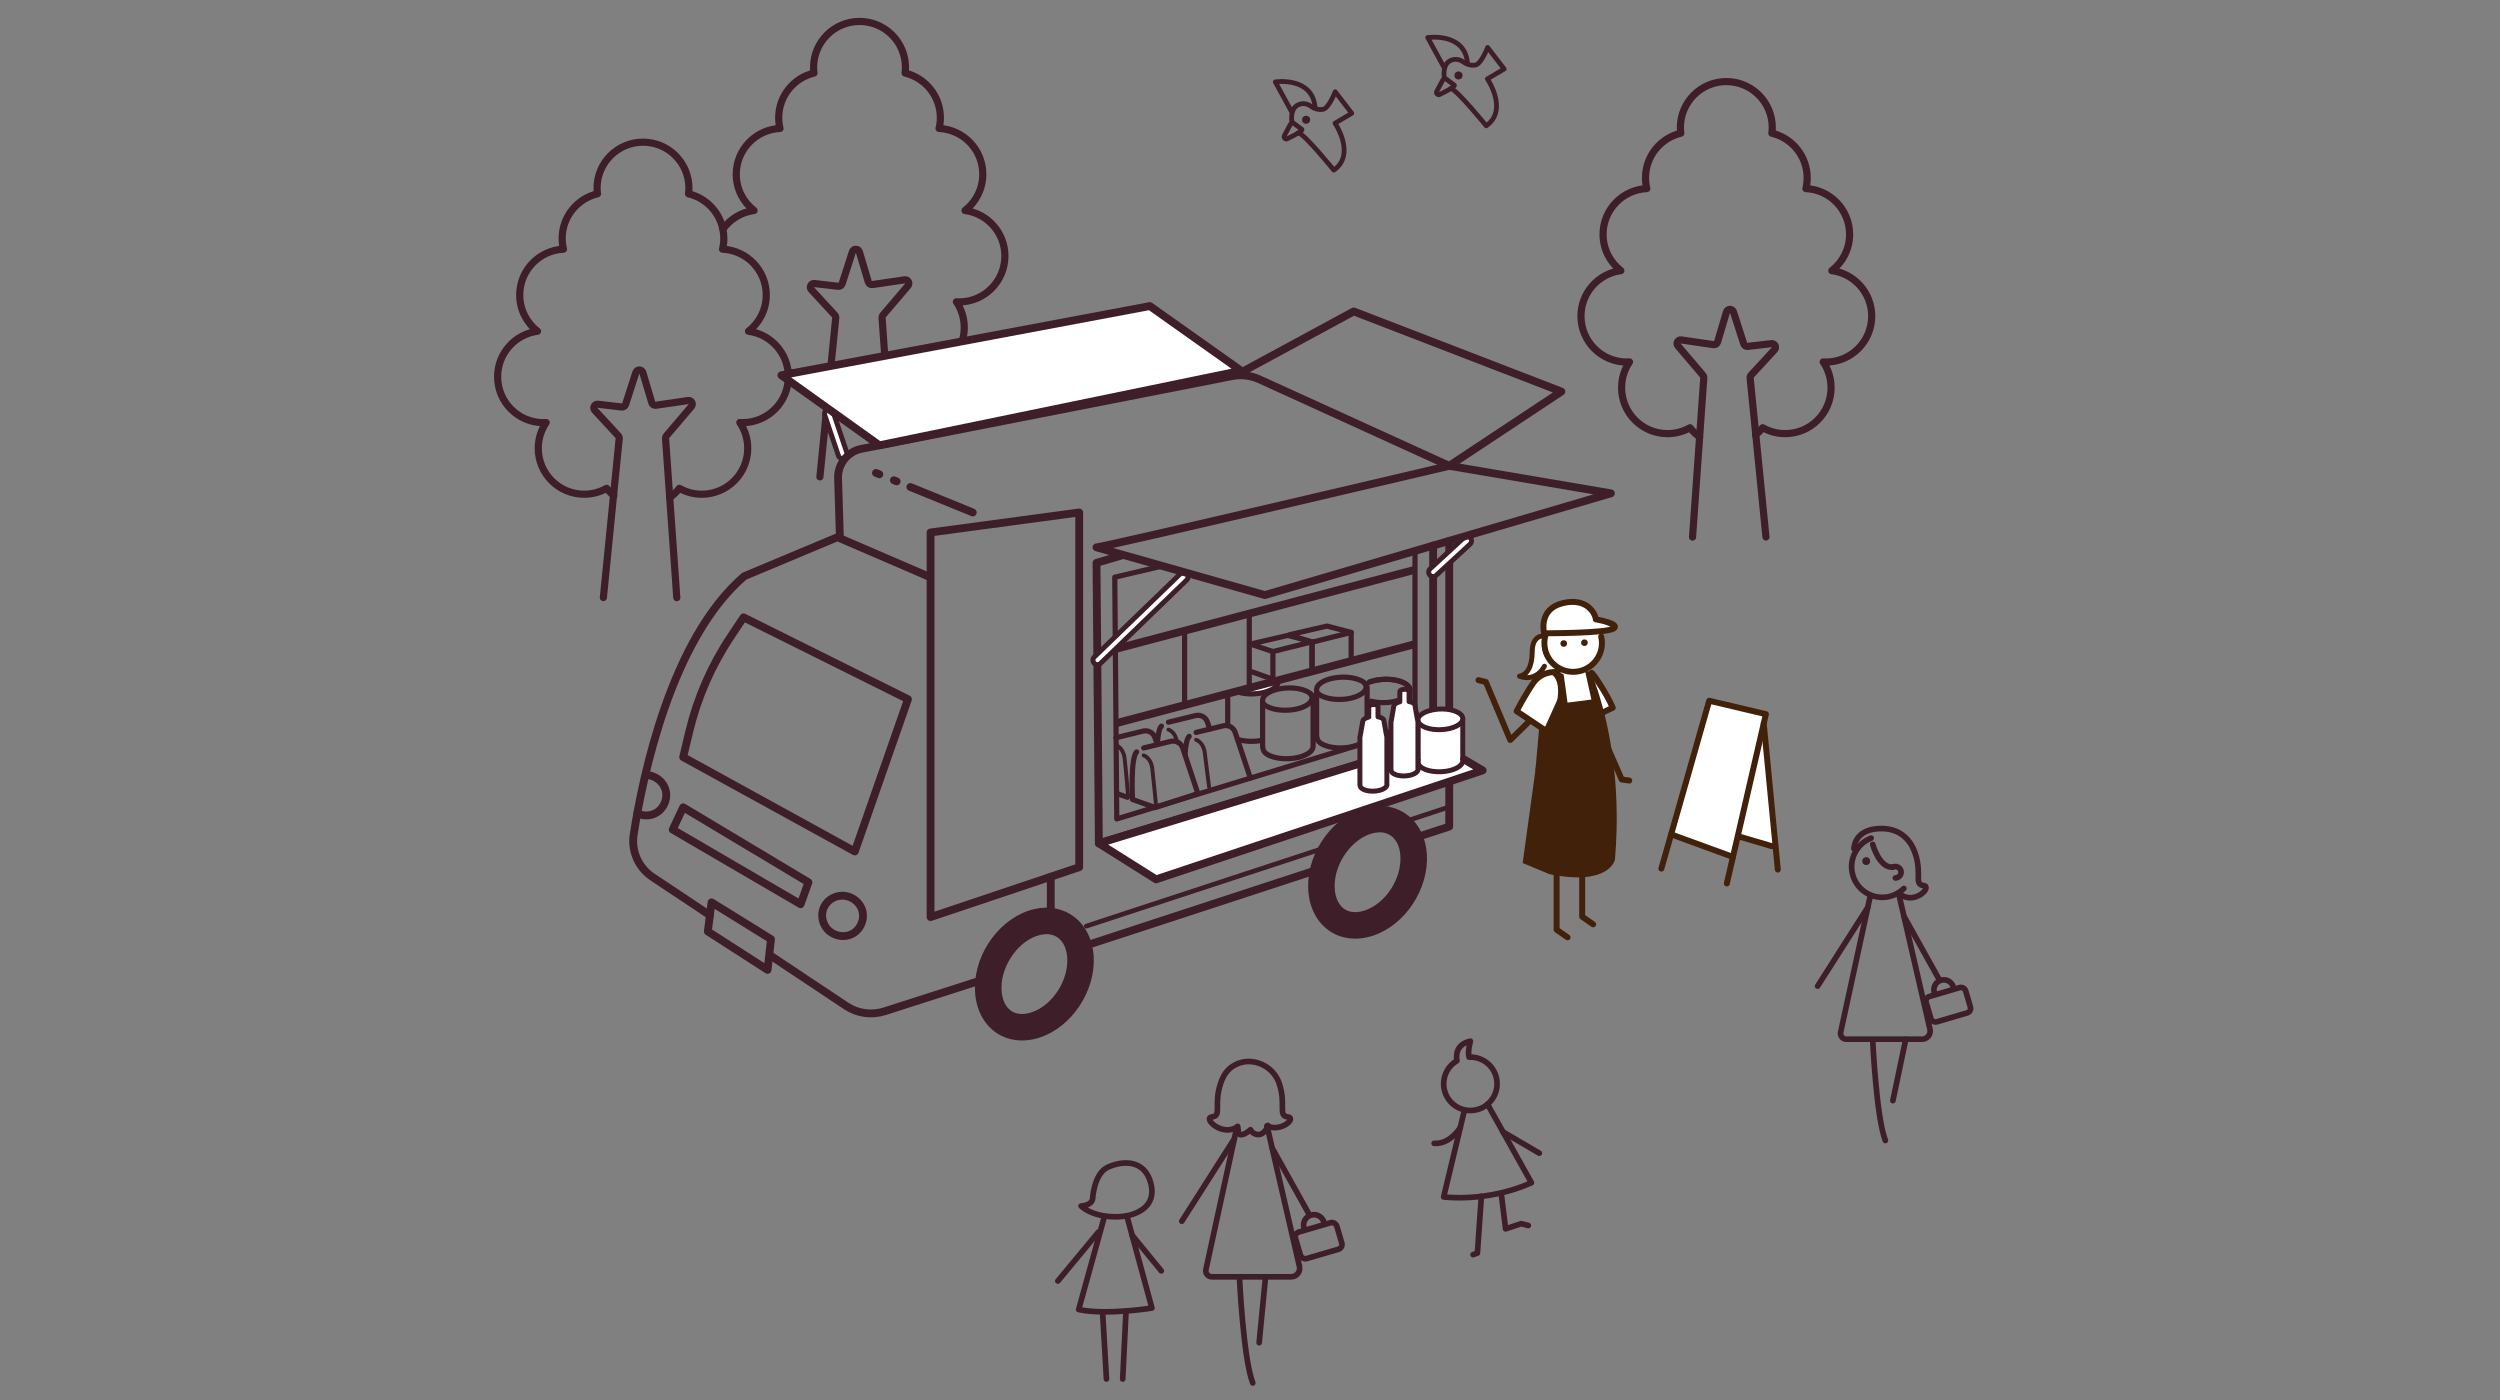 <?xml version="1.0" encoding="UTF-8"?><svg id="b" xmlns="http://www.w3.org/2000/svg" viewBox="0 0 750 420"><rect x="0" y="0" width="750" height="420" fill="#808080" stroke="none"/><defs><style>.d{stroke-width:1.42px;}.d,.e,.f,.g,.h,.i,.j,.k,.l,.m,.n,.o,.p,.q,.r,.s,.t{fill:none;}.d,.e,.g,.h,.i,.j,.u,.v,.w,.l,.m,.n,.o,.p,.r,.s,.t,.x{stroke-linecap:round;}.d,.e,.g,.i,.j,.u,.v,.w,.k,.l,.m,.n,.p,.q,.r,.s,.x{stroke:#3e1e28;}.d,.e,.h,.i,.j,.u,.v,.w,.l,.m,.n,.o,.p,.q,.r,.s,.t,.x{stroke-linejoin:round;}.e{stroke-width:1.43px;}.f,.y,.z,.aa{stroke-width:0px;}.g,.k{stroke-miterlimit:10;}.g,.r{stroke-width:1.7px;}.h{stroke:#fff;stroke-width:1.19px;}.i{stroke-width:1.17px;}.j{stroke-width:1.17px;}.u,.v,.w,.x,.aa{fill:#fff;}.u,.l{stroke-width:1.56px;}.v,.m{stroke-width:2.35px;}.w,.n,.q{stroke-width:2.35px;}.k{stroke-width:.68px;}.o{stroke-width:1.79px;}.o,.t{stroke:#42210b;}.p{stroke-width:2.15px;}.s{stroke-width:4.16px;}.t{stroke-width:1.49px;}.x{stroke-width:1.49px;}.y{fill:#3e1e28;}.z{fill:#42210b;}</style></defs><g id="c"><path class="p" d="m237.45,111.77c.9.19,1.84.28,2.79.28,2.45,0,4.75-.65,6.74-1.77.63.81,1.35,1.55,2.14,2.21"/><path class="p" d="m265.87,113.06c1.09-.78,2.07-1.72,2.89-2.78,1.99,1.12,4.29,1.77,6.74,1.77,7.61,0,13.78-6.17,13.78-13.78,0-2.86-.87-5.52-2.37-7.73.26.01.52.04.78.04,7.61,0,13.78-6.17,13.78-13.78,0-6.99-5.21-12.75-11.96-13.65,3.24-2.52,5.33-6.45,5.33-10.87,0-7.39-5.82-13.4-13.12-13.75.25-1.03.39-2.11.39-3.21,0-6.51-4.52-11.95-10.59-13.4.07-.56.12-1.13.12-1.71,0-7.61-6.17-13.78-13.78-13.78s-13.78,6.17-13.78,13.78c0,.58.05,1.15.12,1.71-6.07,1.44-10.59,6.89-10.59,13.4,0,1.11.14,2.18.39,3.21-7.3.35-13.12,6.36-13.12,13.75,0,4.42,2.09,8.35,5.33,10.87-3.84.51-7.18,2.6-9.35,5.59"/><path class="p" d="m245.97,143.06l4.75-47.69c.03-.31-.07-.62-.28-.85l-7.04-7.63c-.69-.75-.08-1.94.93-1.83l7.13.83c.52.06,1.01-.25,1.17-.75l3.09-9.6c.33-1.02,1.78-1.01,2.09.02l2.69,9.04c.16.52.67.85,1.21.77l9.68-1.42c1-.15,1.65,1.02.99,1.79l-7.5,8.8c-.19.22-.28.5-.26.79l2.4,33.88"/><path class="p" d="m200.91,149.28c1.09-.78,2.07-1.72,2.89-2.78,1.99,1.12,4.29,1.77,6.74,1.77,7.61,0,13.78-6.17,13.78-13.78,0-2.86-.87-5.52-2.37-7.73.26.01.52.04.78.04,7.61,0,13.78-6.17,13.78-13.78,0-6.99-5.21-12.75-11.96-13.65,3.24-2.52,5.33-6.45,5.33-10.87,0-7.39-5.82-13.4-13.12-13.75.25-1.03.39-2.11.39-3.21,0-6.51-4.52-11.95-10.59-13.4.07-.56.12-1.13.12-1.71,0-7.61-6.17-13.78-13.78-13.78s-13.78,6.17-13.78,13.78c0,.58.05,1.15.12,1.71-6.07,1.44-10.59,6.89-10.59,13.4,0,1.11.14,2.18.39,3.21-7.3.35-13.12,6.36-13.12,13.75,0,4.42,2.09,8.35,5.33,10.87-6.75.9-11.96,6.66-11.96,13.65,0,7.61,6.17,13.78,13.78,13.78.26,0,.52-.02.78-.04-1.49,2.2-2.37,4.86-2.37,7.73,0,7.61,6.17,13.78,13.78,13.78,2.45,0,4.75-.65,6.74-1.77.63.81,1.35,1.55,2.14,2.21"/><path class="p" d="m181.01,179.27l4.75-47.69c.03-.31-.07-.62-.28-.85l-7.04-7.63c-.69-.75-.08-1.94.93-1.83l7.13.83c.52.06,1.01-.25,1.17-.75l3.09-9.6c.33-1.02,1.78-1.01,2.09.02l2.69,9.04c.16.52.67.85,1.21.77l9.68-1.42c1-.15,1.65,1.02.99,1.79l-7.5,8.8c-.19.22-.28.5-.26.79l3.38,47.76"/><path class="p" d="m509.89,131.1c-1.09-.78-2.07-1.72-2.89-2.78-1.99,1.12-4.29,1.77-6.74,1.77-7.61,0-13.78-6.17-13.78-13.78,0-2.86.87-5.52,2.37-7.73-.26.01-.52.04-.78.04-7.61,0-13.78-6.17-13.78-13.78,0-6.99,5.21-12.75,11.96-13.65-3.24-2.52-5.33-6.45-5.33-10.87,0-7.39,5.82-13.4,13.12-13.75-.25-1.03-.39-2.11-.39-3.21,0-6.51,4.52-11.95,10.59-13.4-.07-.56-.12-1.13-.12-1.71,0-7.61,6.17-13.78,13.78-13.78,7.61,0,13.78,6.17,13.78,13.78,0,.58-.05,1.15-.12,1.71,6.07,1.44,10.59,6.89,10.59,13.4,0,1.11-.14,2.18-.39,3.21,7.3.35,13.12,6.36,13.12,13.75,0,4.42-2.09,8.35-5.33,10.87,6.75.9,11.96,6.66,11.96,13.65,0,7.61-6.17,13.78-13.78,13.78-.26,0-.52-.02-.78-.04,1.49,2.2,2.37,4.86,2.37,7.73,0,7.61-6.17,13.78-13.78,13.78-2.45,0-4.75-.65-6.74-1.77-.63.81-1.35,1.55-2.14,2.21"/><path class="p" d="m529.79,161.09l-4.75-47.69c-.03-.31.07-.62.28-.85l7.04-7.63c.69-.75.08-1.94-.93-1.83l-7.13.83c-.52.06-1.01-.25-1.17-.75l-3.09-9.6c-.33-1.02-1.78-1.01-2.09.02l-2.69,9.04c-.16.52-.67.85-1.21.77l-9.68-1.42c-1-.15-1.65,1.02-.99,1.79l7.5,8.8c.19.22.28.5.26.79l-3.38,47.76"/><path class="e" d="m388.52,37.3l2.07,1.54c.39.52-4.55,2.86-4.55,2.86-.57.1-1.01-.5-.73-1.01l1.75-3.28c.3-.56,1.08-.62,1.46-.11Z"/><path class="e" d="m387.59,36.65s-.91-4.58,2.53-5.45c1.15-.29,2.36.05,3.3.77s2.49,1.07,3.56.81c1.75-.44,3.58-5.26,3.58-5.26l4.97,6.47-5.03,2.97s6.39,9.36-.35,14.08c0,0-8.78-10.83-10.61-11.18"/><circle class="y" cx="391.83" cy="35.93" r="1.21"/><path class="e" d="m394.52,32.19c-.81-9.29-11.93-7.62-11.93-7.62l4.88,8.93"/><path class="e" d="m434.24,24.01l2.07,1.54c.39.52-4.55,2.86-4.55,2.86-.57.1-1.01-.5-.73-1.01l1.75-3.28c.3-.56,1.08-.62,1.46-.11Z"/><path class="e" d="m433.31,23.36s-.91-4.58,2.53-5.45c1.15-.29,2.36.05,3.3.77s2.49,1.07,3.56.81c1.75-.44,3.58-5.26,3.58-5.26l4.97,6.47-5.03,2.97s6.39,9.36-.35,14.08c0,0-8.78-10.83-10.61-11.18"/><circle class="y" cx="437.55" cy="22.64" r="1.21"/><path class="e" d="m440.24,18.89c-.81-9.29-11.93-7.62-11.93-7.62l4.88,8.93"/><path class="g" d="m571.16,266.54c-1.12,1.11-2.53,1.94-4.16,2.37-4.92,1.28-9.94-1.67-11.22-6.59-1.19-4.56,1.27-9.22,5.56-10.89"/><circle class="y" cx="559.86" cy="258.33" r="1.18"/><path class="g" d="m561.82,253.31s1.87,6.94,5.84,6.84"/><path class="g" d="m567.87,260.13c.23-.11.48-.17.75-.17.95,0,1.71.77,1.71,1.71s-.77,1.71-1.71,1.71"/><path class="g" d="m556.19,254.6s0-5.5,7.13-6c8.66-.61,10.84,6.22,11.29,7.57,2,5.96-.44,9.16,2.4,9.47s-2.48,5.76-6.69,2.82"/><path class="g" d="m569.72,268.56l9.3,40.32c.27,1.5-.89,2.88-2.41,2.88h-22.72c-1.1,0-1.93-1.02-1.69-2.1l8.79-40.45"/><line class="g" x1="545.29" y1="295.83" x2="560.34" y2="272.21"/><line class="g" x1="571.16" y1="274.83" x2="581.49" y2="293.38"/><rect class="g" x="578.31" y="297.42" width="12.35" height="7.92" rx="1.42" ry="1.42" transform="translate(-61.27 177.09) rotate(-16.38)"/><path class="g" d="m580.27,297.7c-.43-1.58.5-3.22,2.09-3.65s3.22.5,3.65,2.09"/><path class="g" d="m561.82,312.23s1.08,22.94,3.79,29.93"/><line class="g" x1="571.73" y1="311.76" x2="567.87" y2="330.18"/><path class="r" d="m441.11,317.12c-.13,0-.25.01-.38.02-.5-1.65.38-4.78.38-4.78-4.23.91-4.33,4.12-4.04,5.87-2.37,1.39-3.97,3.96-3.97,6.91,0,4.43,3.59,8.01,8.01,8.01s8.01-3.59,8.01-8.01-3.59-8.01-8.01-8.01Z"/><path class="r" d="m439.31,333.15l-6.21,25.93s12.96,1.74,26.33-4.26l-13.17-23.54"/><path class="r" d="m438.08,338.27s-3.05,5.1-7.83,4.73"/><line class="r" x1="450.92" y1="339.6" x2="461.79" y2="345.95"/><polyline class="r" points="444.41 358.91 443.22 375.93 441.93 376.39"/><polyline class="r" points="450.48 358.91 451.68 368.66 456.36 367.1 458.48 367.65"/><path class="r" d="m327.78,359.64s.38-7.54,4.54-9.46c4.15-1.92,10.93-2.62,12.91,4.73,1.98,7.35-4.73,9.52-8.05,9.97s-9.27.13-12.85-3.07c0,0,3.2-.13,3.45-2.17Z"/><path class="r" d="m338.13,365.05l7.45,27.36s-13.51,2.23-21.98.45l7.58-27.37"/><line class="r" x1="339.64" y1="370.57" x2="348.38" y2="381.26"/><line class="r" x1="329.48" y1="369.67" x2="317.36" y2="384.3"/><line class="r" x1="337.81" y1="393.3" x2="336.81" y2="413.7"/><line class="r" x1="331.94" y1="413.7" x2="330.77" y2="393.54"/><path class="g" d="m371.13,338.07c-4.4,3.09-10.47-2.68-7.49-3.01,2.98-.33.42-3.68,2.51-9.92.13-.4.41-1.25.94-2.25,1.58-3,4.87-4.69,8.25-4.41h0c3.89.33,7.21,2.93,8.45,6.63,0,0,0,.02,0,.03,2.09,6.24-.46,9.59,2.51,9.92,2.79.31-1.96,4.66-6.18,2.75"/><path class="g" d="m380.12,337.81l9.74,42.22c.28,1.57-.93,3.01-2.52,3.01h-23.79c-1.16,0-2.02-1.07-1.77-2.2l9.21-42.37"/><line class="g" x1="354.54" y1="366.36" x2="370.31" y2="341.63"/><line class="g" x1="381.64" y1="344.38" x2="392.46" y2="363.8"/><rect class="g" x="389.13" y="368.03" width="12.93" height="8.3" rx="1.49" ry="1.49" transform="translate(-88.91 126.68) rotate(-16.38)"/><path class="g" d="m391.18,368.33c-.45-1.66.53-3.37,2.19-3.82,1.66-.45,3.37.53,3.82,2.19"/><path class="g" d="m371.86,383.54s1.13,24.03,3.97,31.35"/><path class="r" d="m371.3,337.91l.2,1.54c.05.35.13.75.47.91.25.12.55.08.82,0,.91-.26,1.65-.86,2.36-1.45.39.95,1.57,1.58,2.69,1.44s2.41-1.7,2.52-2.71"/><line class="g" x1="379.66" y1="383.04" x2="377.75" y2="402.81"/><polygon class="aa" points="512.76 210.22 529.77 214.25 532.2 254.25 521.67 250.94 519.89 257.08 501.16 250.94 512.76 210.22"/><line class="o" x1="501.34" y1="250.31" x2="519.89" y2="257.08"/><polyline class="o" points="518.05 265.04 529.77 214.25 512.76 210.22 498.41 260.58"/><line class="o" x1="529.12" y1="217.05" x2="533.34" y2="260.87"/><line class="o" x1="531.56" y1="253.85" x2="521.67" y2="250.94"/><path class="aa" d="m463.33,218.1l-8.34-4.74,4.61-7.9.99-2.17-.99-.21-1.75.21.89-1.73s.71-9.87,3.8-10.73c0,0,.35-9.74,7.23-10.26,6.88-.53,8.97,5.24,8.97,5.24l5.34,2.76-3.49.77s.46,8.97-1.87,9.98-1.36,3.97-1.36,3.97l6.47,9.03-3.23,1.85-17.26,3.93Z"/><path class="o" d="m463.74,190.23c-.48,1.45-.57,3.04-.21,4.63,1.08,4.65,5.71,7.54,10.36,6.47,4.65-1.08,7.54-5.71,6.47-10.36"/><path class="o" d="m478.74,185.8s7.54,1.3,5.34,2.76-20.83,1.42-20.83,1.42c0,0-1.92-7.24,5.63-9.05,7.31-1.75,9.74,3.25,9.86,4.87Z"/><polyline class="o" points="466.98 261.52 466.98 278.91 470.27 281.2"/><polyline class="o" points="474.65 260.23 474.65 275 477.94 277.3"/><path class="t" d="m462.55,190.83c-1.12.07-2.04,1-2.46,2.05-.41,1.05-.42,2.2-.46,3.33s-.2,5.9-3.77,6.65c3.05,1.17,5.92-.11,7.46-2.99"/><path class="o" d="m467.31,201.56l-1.39.07c-2.4.13-4.63,1.35-5.99,3.33-2.41,3.51-4.95,8.39-4.95,8.39l8.94,5.98,4.32-9.51"/><path class="z" d="m460.82,229.68h0l-4.02,29.23,8.03,3.34c18.12,3.67,19.66-4.38,19.66-4.38,1.01-11.88.46-22.27-.7-30.78-2.2-16.14-6.56-25.52-6.56-25.52l-1.74-.4,1.93,8.69-7.16.92-1.16-8.44-2.45-1.31-1.61,1.08s4.05,1.19,1.61,10.48c-.59,2.23-.51,6.56-1.16,8.58-1.97,6.07-4.66,8.52-4.66,8.52Z"/><polygon class="z" points="468.25 211.1 466.5 226.35 460.59 231.37 461.8 217.92 463.92 219.34 468.25 211.1"/><path class="o" d="m477.35,201.82c.35-.37,4.93,6.76,6.47,10.5l-3.9,1.85"/><polyline class="o" points="480.18 219.34 486.52 233.85 488.78 234.17"/><polyline class="o" points="458.74 216.43 453.08 222 445.76 204.6 443.55 204.04"/><circle class="z" cx="469.12" cy="193.06" r=".99"/><circle class="z" cx="475.33" cy="192.81" r=".99"/><line class="s" x1="248.72" y1="124.19" x2="252.79" y2="136.26"/><line class="h" x1="248.72" y1="124.19" x2="252.79" y2="136.26"/><path class="l" d="m411.25,219.34c2.14.58,4.91.62,7.34.03,2.59-.63,4.18-1.84,4.35-3.08h0v-.06c.01-.11.01-.23,0-.34v-8.61h0c.02-.12.02-.23.01-.35,0,0,0,0,0,0,0-.11-.03-.22-.06-.33,0-.01,0-.02,0-.03-.03-.1-.07-.2-.13-.3,0-.02-.01-.04-.02-.05-.06-.11-.14-.23-.23-.34-.61-.75-1.76-1.33-3.19-1.69-1-.25-2.14-.39-3.33-.41-.03,0-.05,0-.08,0-.97,0-1.98.08-2.97.26,0,0,0,0,0,0-.34.06-.67.14-.98.22-.08.02-.16.04-.24.07-.28.08-.56.17-.82.26"/><path class="l" d="m410.84,204.61c.62-.23,1.33-.42,2.11-.57,3.97-.73,8.17.13,9.56,1.84,1.34,1.65-.35,3.62-3.92,4.49-2.42.59-5.18.55-7.32-.02"/><line class="l" x1="368.31" y1="207.82" x2="368.31" y2="217.65"/><path class="u" d="m383.48,204.54c-.08,1.29-1.7,2.56-4.37,3.21-2.27.55-4.85.55-6.92.08"/><path class="l" d="m378.23,222.16c-2.38.42-4.96.28-6.91-.34"/><path class="n" d="m434.77,139.75l-56.99-25.96c-2.55-1.16-5.39-1.49-8.14-.96l-111.17,21.81c-4.18.82-7.16,4.54-7.05,8.8l.53,17.31"/><polyline class="n" points="421.64 252.27 434.77 247.97 434.77 162.26"/><line class="n" x1="327.8" y1="283" x2="399.57" y2="259.5"/><polyline class="m" points="336.5 166.64 328.95 168.86 329.66 253.01 429.94 222.37 429.94 163.68"/><polyline class="l" points="424.5 165.99 424.5 218.35 335.03 245.68 334.43 173.16 348.69 169.8"/><path class="n" d="m297.42,293.1l-32.05,10.29c-3.89,1.25-8.13.66-11.53-1.61l-22.2-14.78"/><line class="n" x1="315.23" y1="263.01" x2="315.23" y2="276.53"/><path class="n" d="m212.97,274.58l-17.24-11.48c-4.2-2.8-6.4-7.78-5.62-12.77,2.74-17.62,11.28-58.72,33.17-77.47l27.94-11.7,27.68,11.93"/><line class="n" x1="273.11" y1="146.1" x2="291.83" y2="153.74"/><line class="n" x1="268.17" y1="144.08" x2="268.99" y2="144.41"/><line class="n" x1="262.79" y1="141.88" x2="263.81" y2="142.29"/><line class="q" x1="334.75" y1="216.98" x2="424.5" y2="193.23"/><line class="q" x1="334.75" y1="194.67" x2="424.5" y2="170.92"/><polyline class="n" points="373.85 110.9 406.11 93.43 468.41 117.46 434.77 139.75"/><polygon class="w" points="372.34 111.22 344.95 91.82 234.42 112.58 263.81 133.59 372.34 111.22"/><line class="s" x1="440.11" y1="162.26" x2="429.94" y2="171.63"/><line class="h" x1="440.11" y1="162.26" x2="429.94" y2="171.63"/><path class="n" d="m223.07,185.21l49.32,24.55-15.95,45.68-51.49-28.31,1.77-7.43c2.45-10.3,6.72-20.09,12.61-28.89l3.74-5.6Z"/><polygon class="n" points="323.76 260.15 279.17 275.13 279.17 159.74 323.76 153.74 323.76 260.15"/><path class="n" d="m194.67,232.59c3.77.64,6.45,4.55,4.64,8.51-1.55,3.4-5.24,4.28-8.13,2.92"/><path class="n" d="m258.34,277.3c-1.81,3.96-6.52,4.5-9.47,2.07-2.2-1.81-2.76-4.86-1.71-7.17,1.06-2.31,3.72-3.89,6.53-3.41,3.77.64,6.45,4.55,4.64,8.51Z"/><polygon class="n" points="240.18 271.27 201.81 248.88 204.96 242.19 242.53 264.69 240.18 271.27"/><polygon class="n" points="230.27 290.96 212.35 279.43 213.46 270.71 231.3 281.75 230.27 290.96"/><path class="l" d="m362.93,218.73l-.7-2.1c-.49-1.48-2.04-2.33-3.55-1.96l-8.15,1.99"/><path class="l" d="m348.43,217.84c-.62.59-.97,2.29-1.15,4.33"/><path class="j" d="m350.53,218.87s2.19.67,2.59,3.9"/><path class="l" d="m375.1,233.41l-4.56-13.71c-.49-1.48-2.04-2.33-3.55-1.96l-8.15,1.99"/><path class="l" d="m356.75,220.91c-.71.68-1.06,2.83-1.23,5.26"/><path class="i" d="m358.84,221.94s2.19.67,2.59,3.9c.4,3.22,1.29,10.21,1.29,10.21"/><path class="l" d="m346.82,222.31l-.34-1.02c-.49-1.48-2.04-2.33-3.55-1.96l-8.15,1.99"/><line class="u" x1="335.48" y1="238.21" x2="338.23" y2="239.18"/><path class="j" d="m334.78,223.53s2.19.67,2.59,3.9c.4,3.22,1.04,11.27,1.04,11.27"/><path class="l" d="m346.54,242.26l12.82-4.19-4.56-13.71c-.49-1.48-2.04-2.33-3.55-1.96l-8.15,1.99"/><path class="l" d="m341,225.57c-1.91,1.82-1.25,14.28-1.25,14.28l6.79,2.4"/><path class="j" d="m343.09,226.61s2.19.67,2.59,3.9,1.14,11.25,1.14,11.25"/><path class="l" d="m393.91,223.7h.02v-13.83h0c.07-.47-.07-.95-.44-1.4-1.39-1.71-5.6-2.57-9.56-1.84-3.13.58-5.08,1.95-5.15,3.37h0s0,.08,0,.12v13.59s.02,1.37.65,2.01c1.75,1.78,6.36,2.4,10.15,1.48,2.87-.7,4.5-2.1,4.34-3.48Z"/><path class="l" d="m393.16,208.17c1.34,1.65-.35,3.62-3.92,4.49-3.78.92-8.39.31-10.15-1.48"/><path class="l" d="m410.11,220.47h.02v-13.83h0c.07-.47-.07-.95-.44-1.4-1.39-1.71-5.6-2.57-9.56-1.84-3.13.58-5.08,1.95-5.15,3.37h0s0,.08,0,.12v13.59s.02,1.37.65,2.01c1.75,1.78,6.36,2.4,10.15,1.48,2.87-.7,4.5-2.1,4.34-3.48Z"/><path class="l" d="m409.36,204.93c1.34,1.65-.35,3.62-3.92,4.49-3.78.92-8.39.31-10.15-1.48"/><line class="u" x1="355.39" y1="189.34" x2="355.39" y2="211.33"/><line class="u" x1="374.78" y1="184.14" x2="374.78" y2="206.39"/><line class="d" x1="419.24" y1="247.18" x2="434.77" y2="242.08"/><line class="d" x1="325.91" y1="277.83" x2="401.56" y2="252.99"/><path class="k" d="m327.76,286.83c.64,10.12-6.34,21-16.02,24.13-10.16,3.28-18.84-3.31-18.92-14.52-.08-10.82,7.96-21.19,17.55-23.39,9.15-2.1,16.77,3.98,17.39,13.78Z"/><path class="y" d="m313.94,280.24c3.56,0,5.95,2.71,6.23,7.07.43,6.87-4.49,14.38-10.76,16.4-.98.32-1.92.48-2.8.48-4.5,0-6.14-4.03-6.17-7.8-.05-7.04,5.39-14.48,11.64-15.92.64-.15,1.27-.22,1.86-.22m0-7.61c-1.15,0-2.35.13-3.57.42-9.58,2.2-17.62,12.57-17.55,23.39.07,9.25,5.99,15.36,13.78,15.36,1.64,0,3.37-.27,5.14-.84,9.68-3.13,16.66-14.01,16.02-24.13-.54-8.5-6.33-14.2-13.82-14.2h0Z"/><path class="k" d="m427.72,256.28c.64,10.12-6.34,21-16.02,24.13-10.16,3.28-18.84-3.31-18.92-14.52-.08-10.82,7.96-21.19,17.55-23.39,9.15-2.1,16.77,3.98,17.39,13.78Z"/><path class="y" d="m413.89,249.69c3.56,0,5.95,2.71,6.23,7.07.43,6.87-4.49,14.38-10.76,16.4-.98.32-1.92.48-2.8.48-4.5,0-6.14-4.03-6.17-7.8-.05-7.04,5.39-14.48,11.64-15.92.64-.15,1.27-.22,1.86-.22m0-7.61c-1.15,0-2.35.13-3.57.42-9.58,2.2-17.62,12.57-17.55,23.39.07,9.25,5.99,15.36,13.78,15.36,1.64,0,3.37-.27,5.14-.84,9.68-3.13,16.66-14.01,16.02-24.13-.54-8.5-6.33-14.2-13.82-14.2h0Z"/><polyline class="l" points="381.87 203.13 381.87 195.47 393.62 192.53 393.62 201.32"/><polyline class="l" points="393.62 192.53 386.36 190.62 375.1 193.23 381.87 195.47"/><line class="l" x1="381.87" y1="203.78" x2="375.58" y2="201.54"/><polyline class="l" points="393.6 200.32 393.6 192.67 405.35 189.72 405.35 198.51"/><polyline class="l" points="405.35 189.72 398.08 187.82 386.83 190.43 393.6 192.67"/><line class="s" x1="355.07" y1="173.06" x2="329.23" y2="198.05"/><line class="h" x1="355.07" y1="173.06" x2="329.23" y2="198.05"/><path class="n" d="m328.95,164.2c2.05,0,105.82-24.45,105.82-24.45l48.5,8.25-103.83,30.52-50.49-14.32Z"/><polygon class="v" points="329.66 253.01 429.94 222.37 444.8 231.12 346.82 263.81 329.66 253.01"/><polyline class="x" points="438.83 228.07 438.83 215.8 425.39 215.91 425.39 228.07"/><path class="x" d="m438.43,214.56c1.19,1.46-.31,3.21-3.47,3.98-3.35.81-7.44.27-8.99-1.31-1.61-1.64.25-3.61,3.99-4.3,3.52-.65,7.24.12,8.47,1.63Z"/><path class="x" d="m438.75,227.74c.47,1.32-1.03,2.74-3.79,3.42-3.35.81-7.44.27-8.99-1.31-.56-.57-.7-1.17-.49-1.75"/><path class="x" d="m425.38,230.71v-14.02s-.02-.54-.13-.74l-.73-4.12h0c.03-.2-.03-.4-.18-.59-.29-.36-.89-.63-1.62-.77v-3.03h0c.01-.09-.01-.17-.08-.26-.25-.31-1.03-.47-1.75-.34-.56.1-.91.34-.94.59h0v3.11c-1.06.27-1.73.76-1.8,1.29h0l-.79,4.47c-.05.12-.08.25-.07.37v.05s0,13.98,0,13.98c0,0,.01.73.35,1.07.94.95,3.41,1.28,5.43.79,1.53-.37,2.42-1.12,2.34-1.86h0Z"/><path class="x" d="m416.06,235.28v-14.02s-.02-.54-.13-.74l-.73-4.12h0c.03-.2-.03-.4-.18-.59-.29-.36-.89-.63-1.62-.77v-3.03h0c.01-.09-.01-.17-.08-.26-.25-.31-1.03-.47-1.75-.34-.56.1-.91.34-.94.59h0v3.11c-1.06.27-1.73.76-1.8,1.29h0l-.79,4.47c-.05.12-.08.25-.07.37v.05s0,13.98,0,13.98c0,0,.01.73.35,1.07.94.95,3.41,1.28,5.43.79,1.53-.37,2.42-1.12,2.34-1.86h0Z"/><rect class="f" width="750" height="420"/></g></svg>